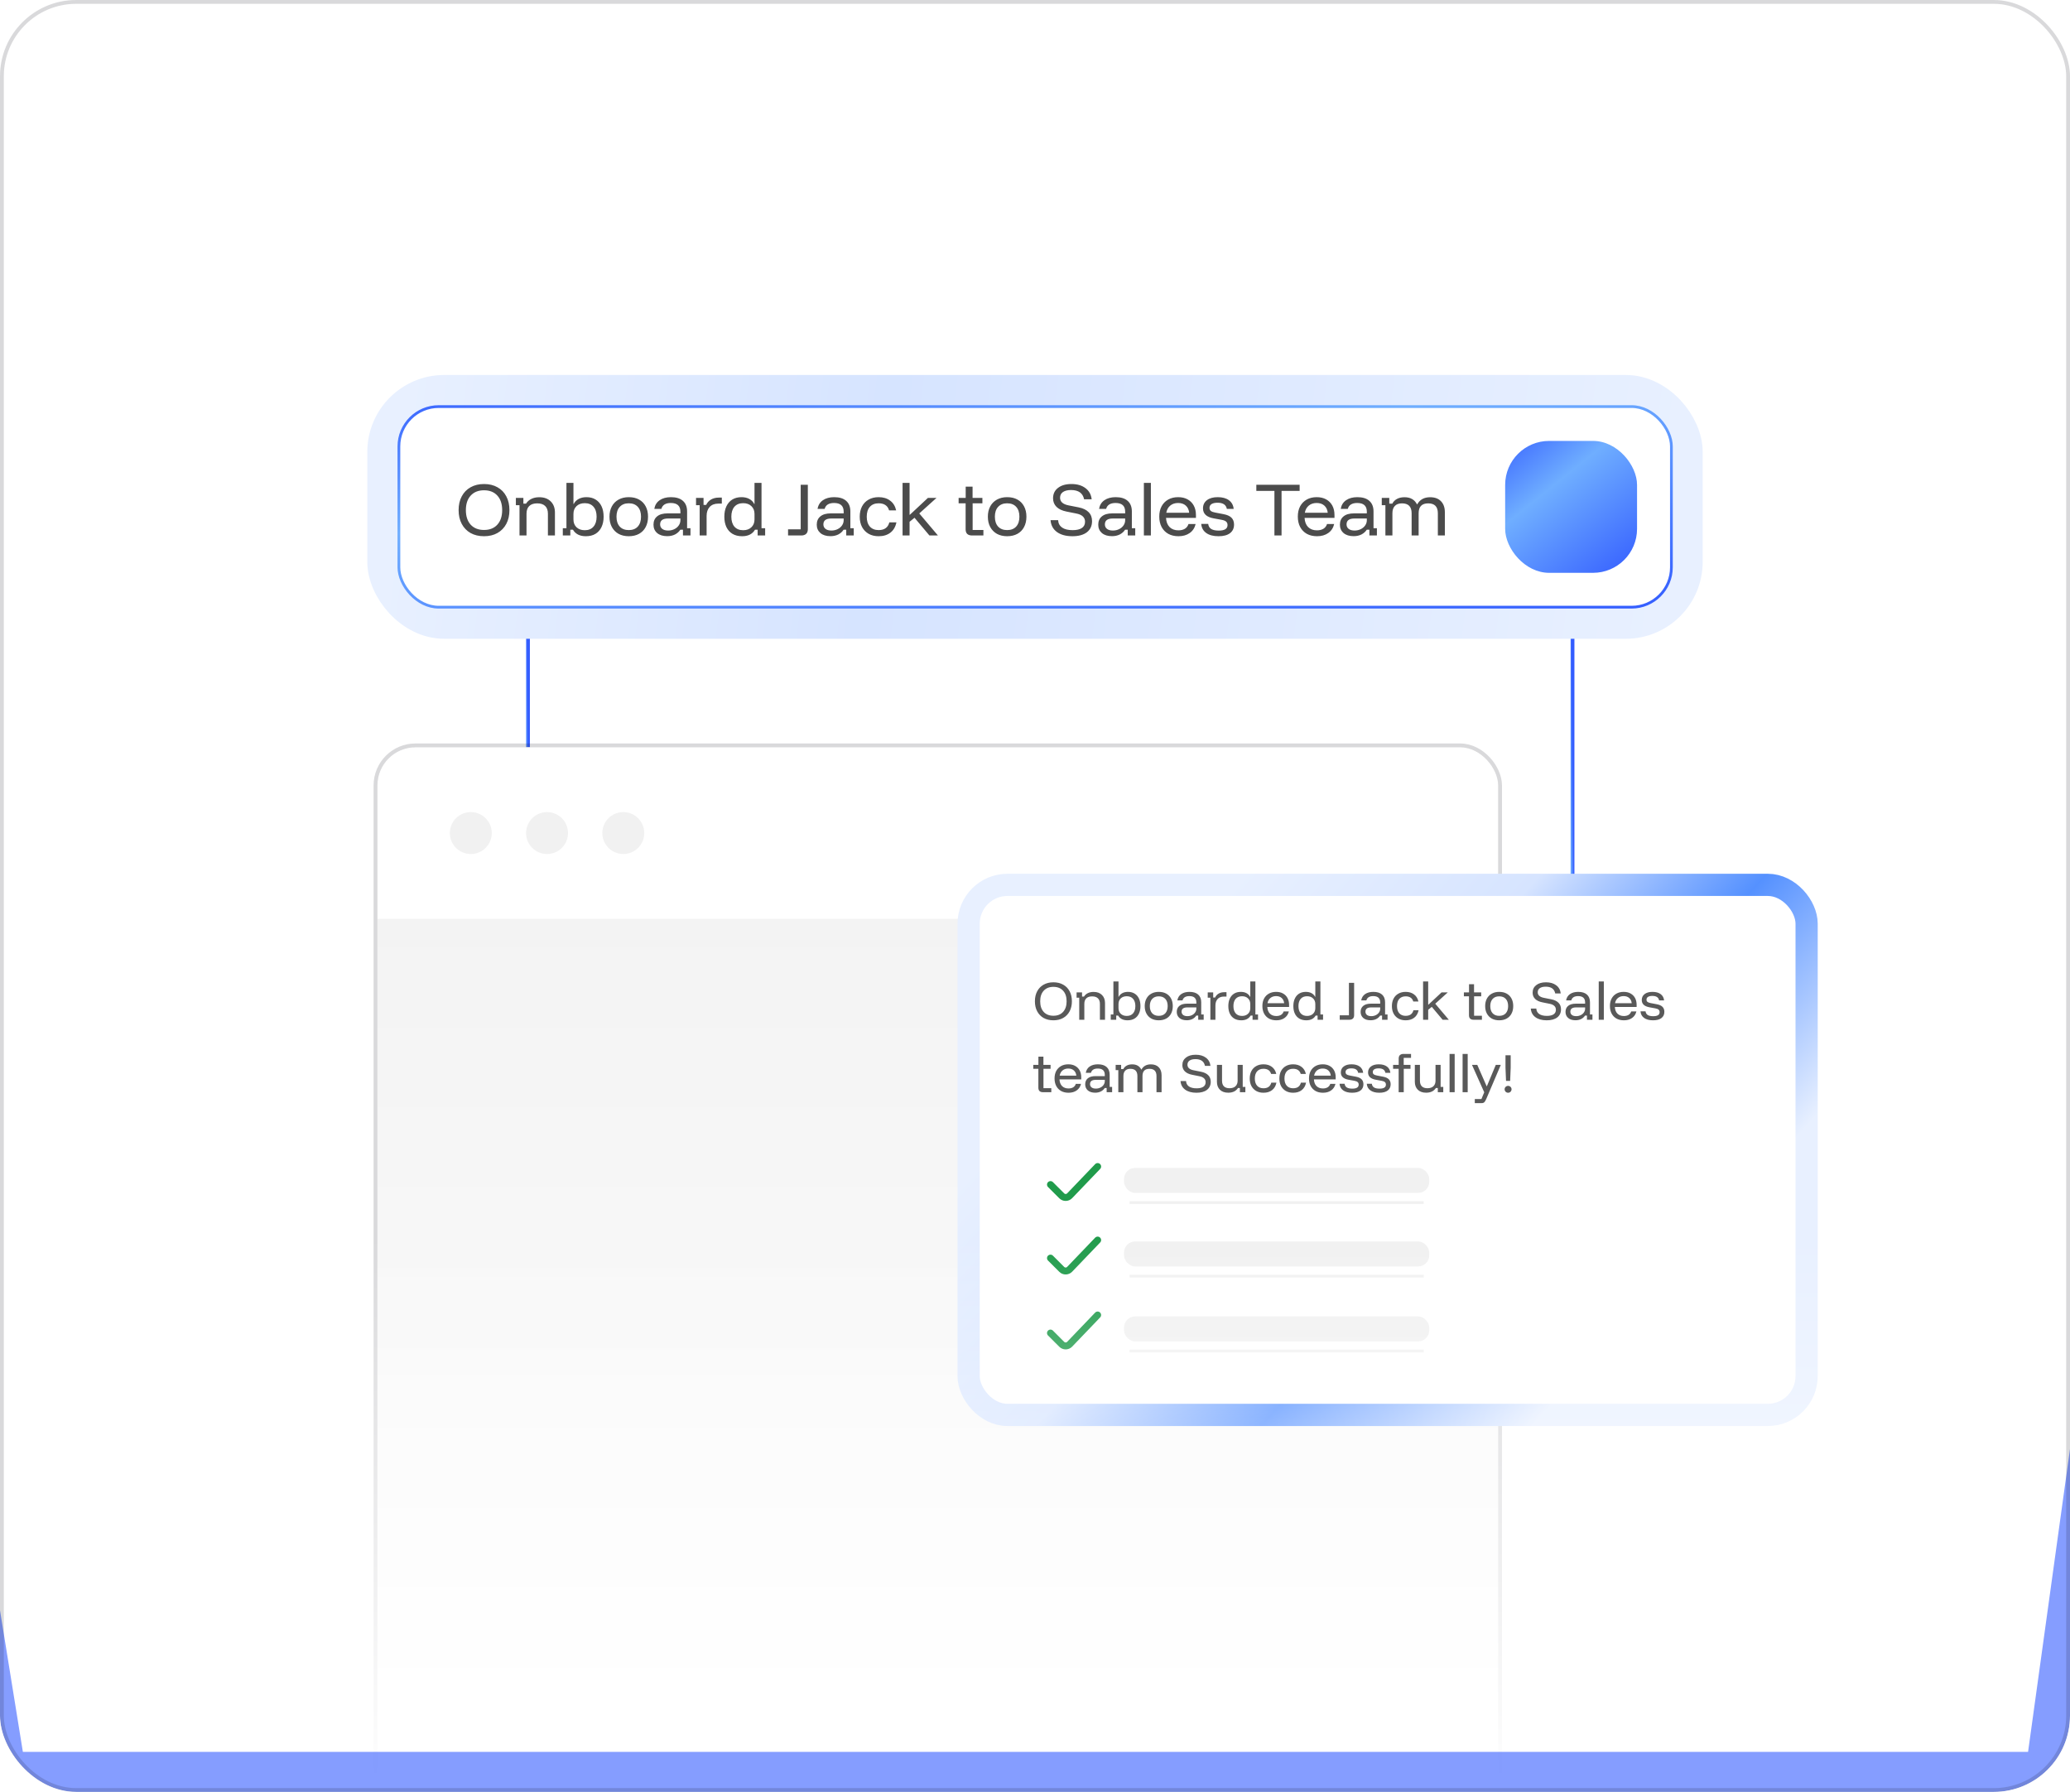 <svg width="543" height="470" viewBox="0 0 543 470" fill="none" xmlns="http://www.w3.org/2000/svg">
<g clip-path="url(#clip0_2364_4325)">
<rect width="543" height="470" rx="20" fill="white"/>
<line x1="138.5" y1="152" x2="138.5" y2="227" stroke="url(#paint0_linear_2364_4325)"/>
<line x1="412.5" y1="152" x2="412.5" y2="235" stroke="url(#paint1_linear_2364_4325)"/>
<rect x="100.675" y="102.675" width="341.649" height="60.545" rx="15.857" stroke="url(#paint2_linear_2364_4325)" stroke-width="8.649"/>
<rect x="104.64" y="106.64" width="333.799" height="52.617" rx="10.451" fill="white"/>
<rect x="104.64" y="106.64" width="333.799" height="52.617" rx="10.451" stroke="url(#paint3_linear_2364_4325)" stroke-width="0.721"/>
<path d="M126.968 140.645C125.621 140.645 124.445 140.366 123.438 139.808C122.442 139.239 121.67 138.44 121.123 137.411C120.576 136.382 120.302 135.178 120.302 133.799C120.302 132.409 120.576 131.205 121.123 130.187C121.67 129.158 122.442 128.365 123.438 127.806C124.445 127.237 125.621 126.953 126.968 126.953C128.325 126.953 129.502 127.237 130.498 127.806C131.505 128.365 132.276 129.158 132.812 130.187C133.36 131.205 133.633 132.409 133.633 133.799C133.633 135.178 133.36 136.382 132.812 137.411C132.265 138.44 131.488 139.239 130.481 139.808C129.485 140.366 128.314 140.645 126.968 140.645ZM126.968 139.003C128.456 139.003 129.622 138.538 130.465 137.608C131.308 136.677 131.729 135.408 131.729 133.799C131.729 132.179 131.308 130.909 130.465 129.99C129.622 129.06 128.456 128.594 126.968 128.594C125.49 128.594 124.324 129.06 123.471 129.99C122.628 130.909 122.207 132.179 122.207 133.799C122.207 135.419 122.628 136.694 123.471 137.624C124.324 138.544 125.49 139.003 126.968 139.003ZM136.275 140.448V132.502H135.323V130.597H137.293V132.108H137.983C138.322 131.561 138.787 131.145 139.378 130.86C139.969 130.565 140.664 130.417 141.463 130.417C142.733 130.417 143.734 130.783 144.468 131.517C145.201 132.239 145.568 133.208 145.568 134.423V140.448H143.729V134.735C143.729 133.848 143.488 133.175 143.007 132.715C142.536 132.256 141.841 132.026 140.922 132.026C140.013 132.026 139.318 132.256 138.837 132.715C138.355 133.175 138.114 133.848 138.114 134.735V140.448H136.275ZM153.678 140.645C152.89 140.645 152.211 140.503 151.642 140.218C151.073 139.923 150.624 139.496 150.296 138.938H149.607V140.448H147.636V138.544H148.589V126.657H150.427V132.19H150.493C150.789 131.61 151.226 131.166 151.807 130.86C152.387 130.554 153.065 130.4 153.842 130.4C154.773 130.4 155.572 130.608 156.239 131.024C156.918 131.44 157.438 132.031 157.799 132.797C158.16 133.563 158.341 134.472 158.341 135.523C158.341 136.573 158.155 137.482 157.783 138.248C157.421 139.014 156.896 139.605 156.206 140.021C155.517 140.437 154.674 140.645 153.678 140.645ZM153.399 139.069C154.384 139.069 155.145 138.757 155.681 138.133C156.228 137.509 156.502 136.639 156.502 135.523C156.502 134.406 156.228 133.536 155.681 132.912C155.145 132.288 154.384 131.976 153.399 131.976C152.502 131.976 151.779 132.234 151.232 132.748C150.696 133.262 150.427 133.947 150.427 134.8V136.245C150.427 137.099 150.696 137.783 151.232 138.297C151.779 138.812 152.502 139.069 153.399 139.069ZM164.935 140.645C163.917 140.645 163.025 140.437 162.259 140.021C161.504 139.594 160.918 138.998 160.502 138.232C160.086 137.465 159.878 136.562 159.878 135.523C159.878 134.483 160.086 133.58 160.502 132.814C160.918 132.048 161.504 131.457 162.259 131.041C163.025 130.614 163.917 130.4 164.935 130.4C165.986 130.4 166.883 130.608 167.628 131.024C168.383 131.44 168.963 132.031 169.368 132.797C169.784 133.563 169.992 134.472 169.992 135.523C169.992 136.562 169.784 137.471 169.368 138.248C168.963 139.014 168.383 139.605 167.628 140.021C166.872 140.437 165.975 140.645 164.935 140.645ZM164.935 139.036C165.953 139.036 166.741 138.73 167.299 138.117C167.868 137.493 168.153 136.628 168.153 135.523C168.153 134.406 167.868 133.542 167.299 132.929C166.741 132.316 165.953 132.009 164.935 132.009C163.928 132.009 163.14 132.321 162.571 132.945C162.002 133.558 161.717 134.417 161.717 135.523C161.717 136.628 162.002 137.493 162.571 138.117C163.14 138.73 163.928 139.036 164.935 139.036ZM175.018 140.629C173.902 140.629 173.021 140.355 172.375 139.808C171.74 139.25 171.423 138.522 171.423 137.624C171.423 136.683 171.74 135.955 172.375 135.441C173.01 134.915 173.924 134.653 175.117 134.653H178.482V134.209C178.482 132.688 177.645 131.927 175.97 131.927C174.602 131.927 173.776 132.442 173.491 133.47H171.636C171.8 132.496 172.265 131.741 173.032 131.205C173.809 130.668 174.799 130.4 176.003 130.4C177.371 130.4 178.417 130.723 179.139 131.369C179.872 132.015 180.239 132.945 180.239 134.16V138.544H181.126V140.448H179.155V138.938H178.466C178.127 139.463 177.661 139.879 177.07 140.185C176.479 140.481 175.795 140.629 175.018 140.629ZM175.264 139.151C175.855 139.151 176.397 139.031 176.89 138.79C177.382 138.549 177.771 138.221 178.055 137.805C178.34 137.389 178.482 136.935 178.482 136.442V135.999H175.232C173.852 135.999 173.163 136.513 173.163 137.542C173.163 138.035 173.349 138.429 173.721 138.724C174.093 139.009 174.608 139.151 175.264 139.151ZM183.535 140.448V132.502H182.583V130.597H184.553V132.436H185.243C185.516 131.834 185.938 131.364 186.507 131.024C187.087 130.685 187.765 130.515 188.543 130.515H189.347V132.091H188.444C187.459 132.091 186.698 132.381 186.162 132.962C185.626 133.542 185.357 134.324 185.357 135.309V140.448H183.535ZM194.67 140.645C193.685 140.645 192.842 140.437 192.142 140.021C191.452 139.605 190.921 139.014 190.549 138.248C190.188 137.482 190.008 136.573 190.008 135.523C190.008 134.472 190.188 133.563 190.549 132.797C190.911 132.031 191.425 131.44 192.093 131.024C192.771 130.608 193.576 130.4 194.506 130.4C195.294 130.4 195.973 130.554 196.542 130.86C197.122 131.166 197.56 131.61 197.855 132.19H197.921V126.657H199.76V138.544H200.712V140.448H198.742V138.938H198.052C197.724 139.496 197.275 139.923 196.706 140.218C196.137 140.503 195.458 140.645 194.67 140.645ZM194.949 139.069C195.847 139.069 196.564 138.812 197.1 138.297C197.647 137.783 197.921 137.099 197.921 136.245V134.8C197.921 133.947 197.647 133.262 197.1 132.748C196.564 132.234 195.847 131.976 194.949 131.976C193.964 131.976 193.198 132.288 192.651 132.912C192.114 133.536 191.846 134.406 191.846 135.523C191.846 136.639 192.114 137.509 192.651 138.133C193.198 138.757 193.964 139.069 194.949 139.069ZM206.723 140.448V138.839H210.04V127.15H211.911V138.79C211.911 139.348 211.758 139.764 211.451 140.038C211.156 140.311 210.735 140.448 210.187 140.448H206.723ZM217.845 140.629C216.729 140.629 215.848 140.355 215.202 139.808C214.567 139.25 214.25 138.522 214.25 137.624C214.25 136.683 214.567 135.955 215.202 135.441C215.837 134.915 216.751 134.653 217.944 134.653H221.31V134.209C221.31 132.688 220.472 131.927 218.798 131.927C217.429 131.927 216.603 132.442 216.319 133.47H214.463C214.627 132.496 215.093 131.741 215.859 131.205C216.636 130.668 217.626 130.4 218.83 130.4C220.199 130.4 221.244 130.723 221.966 131.369C222.7 132.015 223.066 132.945 223.066 134.16V138.544H223.953V140.448H221.983V138.938H221.293C220.954 139.463 220.489 139.879 219.898 140.185C219.307 140.481 218.622 140.629 217.845 140.629ZM218.092 139.151C218.683 139.151 219.224 139.031 219.717 138.79C220.21 138.549 220.598 138.221 220.883 137.805C221.167 137.389 221.31 136.935 221.31 136.442V135.999H218.059C216.68 135.999 215.99 136.513 215.99 137.542C215.99 138.035 216.176 138.429 216.548 138.724C216.921 139.009 217.435 139.151 218.092 139.151ZM230.482 140.645C229.486 140.645 228.616 140.437 227.871 140.021C227.127 139.594 226.547 138.998 226.131 138.232C225.726 137.465 225.524 136.562 225.524 135.523C225.524 134.483 225.726 133.58 226.131 132.814C226.536 132.048 227.111 131.457 227.855 131.041C228.599 130.614 229.475 130.4 230.482 130.4C231.686 130.4 232.687 130.701 233.486 131.303C234.296 131.894 234.827 132.748 235.079 133.864H233.224C233.038 133.23 232.715 132.764 232.255 132.469C231.806 132.163 231.215 132.009 230.482 132.009C229.508 132.009 228.742 132.316 228.183 132.929C227.636 133.542 227.363 134.406 227.363 135.523C227.363 136.628 227.636 137.493 228.183 138.117C228.742 138.73 229.508 139.036 230.482 139.036C232.003 139.036 232.939 138.363 233.289 137.017H235.145C234.904 138.188 234.378 139.085 233.568 139.709C232.759 140.333 231.73 140.645 230.482 140.645ZM236.76 140.448V126.657H238.599V135.03H238.664L243.409 130.597H245.658L241.143 134.669L246.036 140.448H243.803L239.896 135.802L238.599 136.853V140.448H236.76ZM254.961 140.448C254.435 140.448 254.025 140.317 253.729 140.054C253.445 139.78 253.302 139.375 253.302 138.839V132.009H251.464V130.597H253.319V127.642H255.125V130.597H257.702V132.009H255.141V139.003H257.965V140.448H254.961ZM264.192 140.645C263.174 140.645 262.282 140.437 261.516 140.021C260.761 139.594 260.175 138.998 259.759 138.232C259.343 137.465 259.135 136.562 259.135 135.523C259.135 134.483 259.343 133.58 259.759 132.814C260.175 132.048 260.761 131.457 261.516 131.041C262.282 130.614 263.174 130.4 264.192 130.4C265.243 130.4 266.14 130.608 266.884 131.024C267.64 131.44 268.22 132.031 268.625 132.797C269.041 133.563 269.249 134.472 269.249 135.523C269.249 136.562 269.041 137.471 268.625 138.248C268.22 139.014 267.64 139.605 266.884 140.021C266.129 140.437 265.232 140.645 264.192 140.645ZM264.192 139.036C265.21 139.036 265.998 138.73 266.556 138.117C267.125 137.493 267.41 136.628 267.41 135.523C267.41 134.406 267.125 133.542 266.556 132.929C265.998 132.316 265.21 132.009 264.192 132.009C263.185 132.009 262.397 132.321 261.828 132.945C261.259 133.558 260.974 134.417 260.974 135.523C260.974 136.628 261.259 137.493 261.828 138.117C262.397 138.73 263.185 139.036 264.192 139.036ZM281.326 140.645C279.619 140.645 278.256 140.273 277.238 139.529C276.231 138.784 275.678 137.75 275.58 136.426H277.566C277.61 137.268 277.96 137.92 278.617 138.379C279.274 138.828 280.193 139.052 281.375 139.052C282.426 139.052 283.231 138.866 283.789 138.494C284.347 138.122 284.626 137.569 284.626 136.836C284.626 136.267 284.429 135.802 284.035 135.441C283.652 135.079 283.077 134.828 282.311 134.685L279.766 134.176C278.617 133.947 277.742 133.536 277.14 132.945C276.538 132.343 276.237 131.593 276.237 130.696C276.237 129.547 276.669 128.638 277.534 127.971C278.398 127.292 279.575 126.953 281.063 126.953C282.563 126.953 283.783 127.308 284.725 128.02C285.677 128.72 286.224 129.7 286.366 130.959H284.38C284.051 129.339 282.908 128.529 280.949 128.529C280.051 128.529 279.345 128.704 278.831 129.054C278.327 129.404 278.075 129.902 278.075 130.548C278.075 131.588 278.814 132.256 280.292 132.551L282.951 133.076C284.112 133.306 284.987 133.728 285.578 134.341C286.169 134.943 286.465 135.725 286.465 136.688C286.465 137.936 286.011 138.91 285.102 139.611C284.194 140.3 282.935 140.645 281.326 140.645ZM291.687 140.629C290.57 140.629 289.689 140.355 289.044 139.808C288.409 139.25 288.091 138.522 288.091 137.624C288.091 136.683 288.409 135.955 289.044 135.441C289.678 134.915 290.592 134.653 291.785 134.653H295.151V134.209C295.151 132.688 294.314 131.927 292.639 131.927C291.271 131.927 290.444 132.442 290.16 133.47H288.305C288.469 132.496 288.934 131.741 289.7 131.205C290.477 130.668 291.468 130.4 292.672 130.4C294.04 130.4 295.085 130.723 295.808 131.369C296.541 132.015 296.908 132.945 296.908 134.16V138.544H297.794V140.448H295.824V138.938H295.134C294.795 139.463 294.33 139.879 293.739 140.185C293.148 140.481 292.464 140.629 291.687 140.629ZM291.933 139.151C292.524 139.151 293.066 139.031 293.558 138.79C294.051 138.549 294.439 138.221 294.724 137.805C295.009 137.389 295.151 136.935 295.151 136.442V135.999H291.9C290.521 135.999 289.832 136.513 289.832 137.542C289.832 138.035 290.018 138.429 290.39 138.724C290.762 139.009 291.276 139.151 291.933 139.151ZM300.06 140.448V126.657H301.899V140.448H300.06ZM309.138 140.645C308.109 140.645 307.217 140.437 306.462 140.021C305.707 139.594 305.121 138.992 304.706 138.215C304.301 137.438 304.098 136.53 304.098 135.49C304.098 134.45 304.301 133.553 304.706 132.797C305.121 132.031 305.702 131.44 306.446 131.024C307.19 130.608 308.06 130.4 309.056 130.4C310.008 130.4 310.829 130.592 311.519 130.975C312.219 131.358 312.761 131.9 313.144 132.6C313.527 133.301 313.719 134.133 313.719 135.096V135.835H305.871C305.926 136.863 306.238 137.668 306.807 138.248C307.387 138.817 308.159 139.102 309.122 139.102C309.79 139.102 310.353 138.965 310.813 138.691C311.273 138.407 311.59 137.991 311.765 137.444H313.637C313.396 138.461 312.876 139.25 312.077 139.808C311.289 140.366 310.309 140.645 309.138 140.645ZM305.937 134.488H311.946C311.858 133.678 311.557 133.049 311.043 132.6C310.539 132.152 309.872 131.927 309.04 131.927C308.219 131.927 307.535 132.152 306.988 132.6C306.44 133.049 306.09 133.678 305.937 134.488ZM319.641 140.645C318.272 140.645 317.194 140.36 316.406 139.791C315.618 139.222 315.186 138.429 315.109 137.411H316.932C317.008 138.013 317.271 138.456 317.72 138.741C318.168 139.025 318.831 139.167 319.706 139.167C321.239 139.167 322.005 138.686 322.005 137.723C322.005 137.329 321.884 137.028 321.644 136.82C321.414 136.601 321.02 136.442 320.461 136.344L318.311 135.95C316.483 135.61 315.569 134.74 315.569 133.339C315.569 132.431 315.914 131.714 316.603 131.188C317.293 130.663 318.234 130.4 319.427 130.4C320.664 130.4 321.644 130.668 322.366 131.205C323.099 131.741 323.515 132.496 323.614 133.47H321.824C321.715 132.923 321.457 132.518 321.052 132.256C320.658 131.993 320.1 131.862 319.378 131.862C318.71 131.862 318.19 131.976 317.818 132.206C317.457 132.436 317.276 132.77 317.276 133.208C317.276 133.547 317.391 133.815 317.621 134.012C317.862 134.198 318.245 134.341 318.77 134.439L320.921 134.85C321.884 135.025 322.59 135.337 323.039 135.785C323.488 136.234 323.712 136.836 323.712 137.591C323.712 138.554 323.362 139.304 322.661 139.841C321.961 140.377 320.954 140.645 319.641 140.645ZM336.176 140.448H334.304V128.759H329.559V127.15H340.92V128.759H336.176V140.448ZM345.482 140.645C344.453 140.645 343.561 140.437 342.806 140.021C342.051 139.594 341.465 138.992 341.049 138.215C340.644 137.438 340.442 136.53 340.442 135.49C340.442 134.45 340.644 133.553 341.049 132.797C341.465 132.031 342.045 131.44 342.789 131.024C343.534 130.608 344.404 130.4 345.4 130.4C346.352 130.4 347.173 130.592 347.862 130.975C348.563 131.358 349.105 131.9 349.488 132.6C349.871 133.301 350.062 134.133 350.062 135.096V135.835H342.215C342.269 136.863 342.581 137.668 343.15 138.248C343.731 138.817 344.502 139.102 345.465 139.102C346.133 139.102 346.697 138.965 347.156 138.691C347.616 138.407 347.934 137.991 348.109 137.444H349.98C349.739 138.461 349.22 139.25 348.421 139.808C347.633 140.366 346.653 140.645 345.482 140.645ZM342.28 134.488H348.289C348.202 133.678 347.901 133.049 347.386 132.6C346.883 132.152 346.215 131.927 345.383 131.927C344.562 131.927 343.878 132.152 343.331 132.6C342.784 133.049 342.434 133.678 342.28 134.488ZM355.081 140.629C353.965 140.629 353.084 140.355 352.438 139.808C351.803 139.25 351.486 138.522 351.486 137.624C351.486 136.683 351.803 135.955 352.438 135.441C353.073 134.915 353.987 134.653 355.18 134.653H358.545V134.209C358.545 132.688 357.708 131.927 356.033 131.927C354.665 131.927 353.839 132.442 353.554 133.47H351.699C351.863 132.496 352.328 131.741 353.095 131.205C353.872 130.668 354.862 130.4 356.066 130.4C357.434 130.4 358.48 130.723 359.202 131.369C359.935 132.015 360.302 132.945 360.302 134.16V138.544H361.188V140.448H359.218V138.938H358.529C358.189 139.463 357.724 139.879 357.133 140.185C356.542 140.481 355.858 140.629 355.081 140.629ZM355.327 139.151C355.918 139.151 356.46 139.031 356.953 138.79C357.445 138.549 357.834 138.221 358.118 137.805C358.403 137.389 358.545 136.935 358.545 136.442V135.999H355.295C353.915 135.999 353.226 136.513 353.226 137.542C353.226 138.035 353.412 138.429 353.784 138.724C354.156 139.009 354.671 139.151 355.327 139.151ZM363.417 140.448V132.502H362.465V130.597H364.435V132.108H365.223C365.508 131.561 365.918 131.145 366.455 130.86C367.002 130.565 367.659 130.417 368.425 130.417C369.202 130.417 369.859 130.57 370.395 130.876C370.942 131.183 371.38 131.654 371.708 132.288H371.758C372.447 131.041 373.58 130.417 375.156 130.417C376.371 130.417 377.318 130.767 377.996 131.467C378.675 132.168 379.014 133.131 379.014 134.357V140.448H377.176V134.62C377.176 132.89 376.333 132.026 374.647 132.026C372.973 132.026 372.135 132.89 372.135 134.62V140.448H370.296V134.62C370.296 132.89 369.454 132.026 367.768 132.026C366.947 132.026 366.323 132.25 365.897 132.699C365.47 133.137 365.256 133.777 365.256 134.62V140.448H363.417Z" fill="#4B4B4B"/>
<g clip-path="url(#clip1_2364_4325)">
<rect x="394.831" y="115.649" width="34.597" height="34.597" rx="11.533" fill="white"/>
<rect x="394.831" y="115.649" width="34.597" height="34.597" rx="11.533" fill="url(#paint4_linear_2364_4325)"/>
<g filter="url(#filter0_dddd_2364_4325)">
<path d="M413.983 125.161C415.369 125.161 416.493 124.037 416.493 122.651H417.651C417.651 124.037 418.775 125.161 420.161 125.161V126.319C418.775 126.319 417.651 127.443 417.651 128.829H416.493C416.493 127.443 415.369 126.319 413.983 126.319V125.161ZM400.597 131.918C404.009 131.918 406.775 129.152 406.775 125.74H408.835C408.835 129.152 411.601 131.918 415.013 131.918V133.977C411.601 133.977 408.835 136.743 408.835 140.156H406.775C406.775 136.743 404.009 133.977 400.597 133.977V131.918ZM417.33 135.007C417.33 136.855 415.831 138.354 413.983 138.354V139.898C415.831 139.898 417.33 141.396 417.33 143.245H418.874C418.874 141.396 420.372 139.898 422.221 139.898V138.354C420.372 138.354 418.874 136.855 418.874 135.007H417.33Z" fill="white"/>
</g>
</g>
<g filter="url(#filter1_f_2364_4325)">
<circle cx="191" cy="295" r="51" fill="#335CFF"/>
</g>
<g filter="url(#filter2_f_2364_4325)">
<circle cx="391" cy="305" r="51" fill="#335CFF"/>
</g>
<g clip-path="url(#clip2_2364_4325)">
<rect x="99" y="196" width="294" height="294" rx="10" fill="url(#paint5_linear_2364_4325)"/>
<rect width="294" height="45" transform="translate(99 196)" fill="white"/>
<circle cx="123.5" cy="218.5" r="5.5" fill="#F1F1F1"/>
<circle cx="143.5" cy="218.5" r="5.5" fill="#F1F1F1"/>
<circle cx="163.5" cy="218.5" r="5.5" fill="#F1F1F1"/>
</g>
<rect x="98.5" y="195.5" width="295" height="295" rx="10.5" stroke="#0E121B" stroke-opacity="0.16"/>
<rect x="254.088" y="232.088" width="219.823" height="139.027" rx="10.191" fill="white"/>
<rect x="254.088" y="232.088" width="219.823" height="139.027" rx="10.191" stroke="url(#paint6_linear_2364_4325)" stroke-width="5.823"/>
<path d="M276.327 267.613C275.347 267.613 274.491 267.41 273.758 267.003C273.033 266.589 272.471 266.008 272.073 265.259C271.674 264.51 271.475 263.633 271.475 262.63C271.475 261.618 271.674 260.741 272.073 260.001C272.471 259.252 273.033 258.674 273.758 258.268C274.491 257.853 275.347 257.646 276.327 257.646C277.315 257.646 278.171 257.853 278.896 258.268C279.629 258.674 280.191 259.252 280.581 260.001C280.98 260.741 281.179 261.618 281.179 262.63C281.179 263.633 280.98 264.51 280.581 265.259C280.183 266.008 279.617 266.589 278.884 267.003C278.159 267.41 277.307 267.613 276.327 267.613ZM276.327 266.418C277.411 266.418 278.259 266.079 278.873 265.402C279.486 264.725 279.793 263.801 279.793 262.63C279.793 261.45 279.486 260.526 278.873 259.857C278.259 259.18 277.411 258.841 276.327 258.841C275.252 258.841 274.403 259.18 273.782 259.857C273.168 260.526 272.862 261.45 272.862 262.63C272.862 263.809 273.168 264.737 273.782 265.414C274.403 266.083 275.252 266.418 276.327 266.418ZM283.102 267.469V261.686H282.409V260.299H283.843V261.399H284.345C284.592 261 284.93 260.698 285.361 260.49C285.791 260.275 286.297 260.168 286.878 260.168C287.802 260.168 288.531 260.435 289.065 260.969C289.599 261.494 289.866 262.199 289.866 263.084V267.469H288.527V263.311C288.527 262.665 288.352 262.175 288.002 261.841C287.659 261.506 287.153 261.339 286.484 261.339C285.823 261.339 285.317 261.506 284.966 261.841C284.616 262.175 284.44 262.665 284.44 263.311V267.469H283.102ZM295.769 267.613C295.196 267.613 294.702 267.509 294.288 267.302C293.873 267.087 293.547 266.776 293.308 266.37H292.806V267.469H291.372V266.083H292.065V257.431H293.403V261.458H293.451C293.666 261.036 293.985 260.714 294.407 260.49C294.829 260.267 295.323 260.156 295.889 260.156C296.566 260.156 297.148 260.307 297.634 260.61C298.128 260.913 298.506 261.343 298.769 261.901C299.032 262.458 299.163 263.12 299.163 263.884C299.163 264.649 299.028 265.31 298.757 265.868C298.494 266.426 298.112 266.856 297.61 267.159C297.108 267.462 296.494 267.613 295.769 267.613ZM295.566 266.466C296.283 266.466 296.837 266.239 297.227 265.784C297.626 265.33 297.825 264.697 297.825 263.884C297.825 263.072 297.626 262.438 297.227 261.984C296.837 261.53 296.283 261.303 295.566 261.303C294.913 261.303 294.387 261.49 293.989 261.865C293.598 262.239 293.403 262.737 293.403 263.359V264.41C293.403 265.032 293.598 265.53 293.989 265.904C294.387 266.278 294.913 266.466 295.566 266.466ZM303.963 267.613C303.222 267.613 302.573 267.462 302.015 267.159C301.466 266.848 301.039 266.414 300.737 265.856C300.434 265.299 300.282 264.641 300.282 263.884C300.282 263.128 300.434 262.47 300.737 261.913C301.039 261.355 301.466 260.925 302.015 260.622C302.573 260.311 303.222 260.156 303.963 260.156C304.728 260.156 305.381 260.307 305.923 260.61C306.473 260.913 306.895 261.343 307.19 261.901C307.493 262.458 307.644 263.12 307.644 263.884C307.644 264.641 307.493 265.302 307.19 265.868C306.895 266.426 306.473 266.856 305.923 267.159C305.373 267.462 304.72 267.613 303.963 267.613ZM303.963 266.442C304.704 266.442 305.278 266.219 305.684 265.773C306.098 265.318 306.305 264.689 306.305 263.884C306.305 263.072 306.098 262.442 305.684 261.996C305.278 261.55 304.704 261.327 303.963 261.327C303.23 261.327 302.657 261.554 302.242 262.008C301.828 262.454 301.621 263.08 301.621 263.884C301.621 264.689 301.828 265.318 302.242 265.773C302.657 266.219 303.23 266.442 303.963 266.442ZM311.303 267.601C310.49 267.601 309.849 267.402 309.379 267.003C308.916 266.597 308.685 266.067 308.685 265.414C308.685 264.729 308.916 264.199 309.379 263.825C309.841 263.442 310.506 263.251 311.374 263.251H313.824V262.928C313.824 261.821 313.215 261.267 311.996 261.267C311 261.267 310.398 261.642 310.191 262.391H308.841C308.96 261.682 309.299 261.132 309.857 260.741C310.422 260.351 311.143 260.156 312.02 260.156C313.015 260.156 313.776 260.391 314.302 260.861C314.836 261.331 315.103 262.008 315.103 262.893V266.083H315.748V267.469H314.314V266.37H313.812C313.565 266.752 313.227 267.055 312.796 267.278C312.366 267.493 311.868 267.601 311.303 267.601ZM311.482 266.525C311.912 266.525 312.306 266.438 312.665 266.262C313.023 266.087 313.306 265.848 313.513 265.545C313.721 265.243 313.824 264.912 313.824 264.554V264.231H311.458C310.454 264.231 309.952 264.605 309.952 265.354C309.952 265.713 310.088 266 310.358 266.215C310.629 266.422 311.004 266.525 311.482 266.525ZM317.502 267.469V261.686H316.809V260.299H318.243V261.638H318.745C318.944 261.2 319.251 260.857 319.665 260.61C320.087 260.363 320.581 260.24 321.147 260.24H321.732V261.387H321.075C320.358 261.387 319.804 261.598 319.414 262.02C319.024 262.442 318.828 263.012 318.828 263.729V267.469H317.502ZM325.607 267.613C324.89 267.613 324.277 267.462 323.767 267.159C323.265 266.856 322.878 266.426 322.608 265.868C322.345 265.31 322.213 264.649 322.213 263.884C322.213 263.12 322.345 262.458 322.608 261.901C322.87 261.343 323.245 260.913 323.731 260.61C324.225 260.307 324.81 260.156 325.488 260.156C326.061 260.156 326.555 260.267 326.969 260.49C327.392 260.714 327.71 261.036 327.925 261.458H327.973V257.431H329.312V266.083H330.005V267.469H328.571V266.37H328.069C327.83 266.776 327.503 267.087 327.089 267.302C326.675 267.509 326.181 267.613 325.607 267.613ZM325.81 266.466C326.464 266.466 326.985 266.278 327.376 265.904C327.774 265.53 327.973 265.032 327.973 264.41V263.359C327.973 262.737 327.774 262.239 327.376 261.865C326.985 261.49 326.464 261.303 325.81 261.303C325.093 261.303 324.536 261.53 324.137 261.984C323.747 262.438 323.552 263.072 323.552 263.884C323.552 264.697 323.747 265.33 324.137 265.784C324.536 266.239 325.093 266.466 325.81 266.466ZM334.817 267.613C334.068 267.613 333.419 267.462 332.869 267.159C332.319 266.848 331.893 266.41 331.59 265.844C331.295 265.279 331.148 264.617 331.148 263.86C331.148 263.104 331.295 262.45 331.59 261.901C331.893 261.343 332.315 260.913 332.857 260.61C333.399 260.307 334.032 260.156 334.757 260.156C335.45 260.156 336.048 260.295 336.55 260.574C337.059 260.853 337.454 261.247 337.733 261.757C338.011 262.267 338.151 262.873 338.151 263.574V264.111H332.439C332.478 264.86 332.705 265.446 333.12 265.868C333.542 266.282 334.104 266.49 334.805 266.49C335.291 266.49 335.701 266.39 336.036 266.191C336.37 265.984 336.601 265.681 336.729 265.283H338.091C337.916 266.023 337.537 266.597 336.956 267.003C336.382 267.41 335.669 267.613 334.817 267.613ZM332.486 263.132H336.86C336.796 262.542 336.577 262.084 336.203 261.757C335.836 261.431 335.35 261.267 334.745 261.267C334.147 261.267 333.65 261.431 333.251 261.757C332.853 262.084 332.598 262.542 332.486 263.132ZM342.664 267.613C341.947 267.613 341.334 267.462 340.824 267.159C340.322 266.856 339.936 266.426 339.665 265.868C339.402 265.31 339.27 264.649 339.27 263.884C339.27 263.12 339.402 262.458 339.665 261.901C339.928 261.343 340.302 260.913 340.788 260.61C341.282 260.307 341.868 260.156 342.545 260.156C343.118 260.156 343.612 260.267 344.027 260.49C344.449 260.714 344.768 261.036 344.983 261.458H345.031V257.431H346.369V266.083H347.062V267.469H345.628V266.37H345.126C344.887 266.776 344.56 267.087 344.146 267.302C343.732 267.509 343.238 267.613 342.664 267.613ZM342.867 266.466C343.521 266.466 344.043 266.278 344.433 265.904C344.831 265.53 345.031 265.032 345.031 264.41V263.359C345.031 262.737 344.831 262.239 344.433 261.865C344.043 261.49 343.521 261.303 342.867 261.303C342.15 261.303 341.593 261.53 341.194 261.984C340.804 262.438 340.609 263.072 340.609 263.884C340.609 264.697 340.804 265.33 341.194 265.784C341.593 266.239 342.15 266.466 342.867 266.466ZM351.438 267.469V266.298H353.852V257.79H355.214V266.262C355.214 266.669 355.102 266.972 354.879 267.171C354.664 267.37 354.357 267.469 353.959 267.469H351.438ZM359.533 267.601C358.721 267.601 358.079 267.402 357.609 267.003C357.147 266.597 356.916 266.067 356.916 265.414C356.916 264.729 357.147 264.199 357.609 263.825C358.071 263.442 358.737 263.251 359.605 263.251H362.055V262.928C362.055 261.821 361.445 261.267 360.226 261.267C359.231 261.267 358.629 261.642 358.422 262.391H357.072C357.191 261.682 357.53 261.132 358.087 260.741C358.653 260.351 359.374 260.156 360.25 260.156C361.246 260.156 362.007 260.391 362.533 260.861C363.067 261.331 363.334 262.008 363.334 262.893V266.083H363.979V267.469H362.545V266.37H362.043C361.796 266.752 361.457 267.055 361.027 267.278C360.597 267.493 360.099 267.601 359.533 267.601ZM359.713 266.525C360.143 266.525 360.537 266.438 360.896 266.262C361.254 266.087 361.537 265.848 361.744 265.545C361.951 265.243 362.055 264.912 362.055 264.554V264.231H359.689C358.685 264.231 358.183 264.605 358.183 265.354C358.183 265.713 358.318 266 358.589 266.215C358.86 266.422 359.235 266.525 359.713 266.525ZM368.731 267.613C368.006 267.613 367.373 267.462 366.831 267.159C366.29 266.848 365.867 266.414 365.565 265.856C365.27 265.299 365.122 264.641 365.122 263.884C365.122 263.128 365.27 262.47 365.565 261.913C365.859 261.355 366.278 260.925 366.819 260.622C367.361 260.311 367.998 260.156 368.731 260.156C369.608 260.156 370.337 260.375 370.918 260.813C371.508 261.243 371.894 261.865 372.077 262.677H370.727C370.592 262.215 370.357 261.877 370.022 261.662C369.695 261.439 369.265 261.327 368.731 261.327C368.022 261.327 367.465 261.55 367.058 261.996C366.66 262.442 366.461 263.072 366.461 263.884C366.461 264.689 366.66 265.318 367.058 265.773C367.465 266.219 368.022 266.442 368.731 266.442C369.839 266.442 370.52 265.952 370.775 264.972H372.125C371.95 265.824 371.568 266.478 370.978 266.932C370.388 267.386 369.64 267.613 368.731 267.613ZM373.301 267.469V257.431H374.64V263.526H374.687L378.141 260.299H379.778L376.492 263.263L380.053 267.469H378.428L375.584 264.088L374.64 264.852V267.469H373.301ZM386.549 267.469C386.167 267.469 385.868 267.374 385.653 267.183C385.446 266.984 385.342 266.689 385.342 266.298V261.327H384.004V260.299H385.354V258.148H386.669V260.299H388.545V261.327H386.681V266.418H388.736V267.469H386.549ZM393.269 267.613C392.528 267.613 391.878 267.462 391.321 267.159C390.771 266.848 390.345 266.414 390.042 265.856C389.739 265.299 389.588 264.641 389.588 263.884C389.588 263.128 389.739 262.47 390.042 261.913C390.345 261.355 390.771 260.925 391.321 260.622C391.878 260.311 392.528 260.156 393.269 260.156C394.033 260.156 394.687 260.307 395.228 260.61C395.778 260.913 396.2 261.343 396.495 261.901C396.798 262.458 396.949 263.12 396.949 263.884C396.949 264.641 396.798 265.302 396.495 265.868C396.2 266.426 395.778 266.856 395.228 267.159C394.679 267.462 394.025 267.613 393.269 267.613ZM393.269 266.442C394.01 266.442 394.583 266.219 394.989 265.773C395.404 265.318 395.611 264.689 395.611 263.884C395.611 263.072 395.404 262.442 394.989 261.996C394.583 261.55 394.01 261.327 393.269 261.327C392.536 261.327 391.962 261.554 391.548 262.008C391.133 262.454 390.926 263.08 390.926 263.884C390.926 264.689 391.133 265.318 391.548 265.773C391.962 266.219 392.536 266.442 393.269 266.442ZM405.74 267.613C404.498 267.613 403.506 267.342 402.765 266.8C402.032 266.259 401.63 265.506 401.558 264.542H403.004C403.036 265.155 403.291 265.629 403.769 265.964C404.247 266.29 404.916 266.454 405.776 266.454C406.541 266.454 407.127 266.318 407.533 266.047C407.939 265.777 408.142 265.374 408.142 264.84C408.142 264.426 407.999 264.088 407.712 263.825C407.433 263.562 407.015 263.378 406.457 263.275L404.605 262.904C403.769 262.737 403.131 262.438 402.693 262.008C402.255 261.57 402.036 261.024 402.036 260.371C402.036 259.534 402.351 258.873 402.98 258.387C403.609 257.893 404.466 257.646 405.549 257.646C406.641 257.646 407.529 257.905 408.214 258.423C408.907 258.933 409.306 259.646 409.409 260.562H407.963C407.724 259.383 406.892 258.794 405.466 258.794C404.812 258.794 404.298 258.921 403.924 259.176C403.558 259.431 403.374 259.793 403.374 260.263C403.374 261.02 403.912 261.506 404.988 261.721L406.924 262.104C407.768 262.271 408.405 262.578 408.836 263.024C409.266 263.462 409.481 264.032 409.481 264.733C409.481 265.641 409.15 266.35 408.489 266.86C407.828 267.362 406.912 267.613 405.74 267.613ZM413.282 267.601C412.469 267.601 411.828 267.402 411.358 267.003C410.896 266.597 410.665 266.067 410.665 265.414C410.665 264.729 410.896 264.199 411.358 263.825C411.82 263.442 412.485 263.251 413.354 263.251H415.803V262.928C415.803 261.821 415.194 261.267 413.975 261.267C412.979 261.267 412.378 261.642 412.17 262.391H410.82C410.94 261.682 411.278 261.132 411.836 260.741C412.402 260.351 413.123 260.156 413.999 260.156C414.995 260.156 415.756 260.391 416.281 260.861C416.815 261.331 417.082 262.008 417.082 262.893V266.083H417.727V267.469H416.293V266.37H415.791C415.544 266.752 415.206 267.055 414.776 267.278C414.345 267.493 413.847 267.601 413.282 267.601ZM413.461 266.525C413.891 266.525 414.286 266.438 414.644 266.262C415.003 266.087 415.286 265.848 415.493 265.545C415.7 265.243 415.803 264.912 415.803 264.554V264.231H413.437C412.433 264.231 411.931 264.605 411.931 265.354C411.931 265.713 412.067 266 412.338 266.215C412.609 266.422 412.983 266.525 413.461 266.525ZM419.377 267.469V257.431H420.715V267.469H419.377ZM425.985 267.613C425.236 267.613 424.586 267.462 424.037 267.159C423.487 266.848 423.061 266.41 422.758 265.844C422.463 265.279 422.316 264.617 422.316 263.86C422.316 263.104 422.463 262.45 422.758 261.901C423.061 261.343 423.483 260.913 424.025 260.61C424.567 260.307 425.2 260.156 425.925 260.156C426.618 260.156 427.216 260.295 427.717 260.574C428.227 260.853 428.622 261.247 428.901 261.757C429.179 262.267 429.319 262.873 429.319 263.574V264.111H423.607C423.646 264.86 423.873 265.446 424.288 265.868C424.71 266.282 425.272 266.49 425.973 266.49C426.459 266.49 426.869 266.39 427.204 266.191C427.538 265.984 427.769 265.681 427.897 265.283H429.259C429.084 266.023 428.705 266.597 428.124 267.003C427.55 267.41 426.837 267.613 425.985 267.613ZM423.654 263.132H428.028C427.964 262.542 427.745 262.084 427.371 261.757C427.004 261.431 426.518 261.267 425.913 261.267C425.315 261.267 424.818 261.431 424.419 261.757C424.021 262.084 423.766 262.542 423.654 263.132ZM433.629 267.613C432.633 267.613 431.849 267.406 431.275 266.991C430.701 266.577 430.387 266 430.331 265.259H431.657C431.713 265.697 431.904 266.02 432.231 266.227C432.558 266.434 433.04 266.537 433.677 266.537C434.792 266.537 435.35 266.187 435.35 265.486C435.35 265.199 435.262 264.98 435.087 264.828C434.92 264.669 434.633 264.554 434.227 264.482L432.661 264.195C431.331 263.948 430.665 263.315 430.665 262.295C430.665 261.634 430.916 261.112 431.418 260.729C431.92 260.347 432.605 260.156 433.474 260.156C434.374 260.156 435.087 260.351 435.613 260.741C436.147 261.132 436.449 261.682 436.521 262.391H435.219C435.139 261.992 434.952 261.697 434.657 261.506C434.37 261.315 433.964 261.219 433.438 261.219C432.952 261.219 432.574 261.303 432.303 261.47C432.04 261.638 431.908 261.881 431.908 262.199C431.908 262.446 431.992 262.642 432.159 262.785C432.335 262.92 432.613 263.024 432.996 263.096L434.561 263.394C435.262 263.522 435.776 263.749 436.103 264.076C436.43 264.402 436.593 264.84 436.593 265.39C436.593 266.091 436.338 266.637 435.828 267.027C435.318 267.418 434.585 267.613 433.629 267.613ZM273.59 286.469C273.208 286.469 272.909 286.374 272.694 286.183C272.487 285.984 272.383 285.689 272.383 285.298V280.327H271.045V279.299H272.395V277.148H273.71V279.299H275.586V280.327H273.722V285.418H275.777V286.469H273.59ZM280.298 286.613C279.549 286.613 278.9 286.462 278.35 286.159C277.8 285.848 277.374 285.41 277.071 284.844C276.777 284.279 276.629 283.617 276.629 282.86C276.629 282.104 276.777 281.45 277.071 280.901C277.374 280.343 277.796 279.913 278.338 279.61C278.88 279.307 279.513 279.156 280.238 279.156C280.931 279.156 281.529 279.295 282.031 279.574C282.541 279.853 282.935 280.247 283.214 280.757C283.493 281.267 283.632 281.873 283.632 282.574V283.111H277.92C277.96 283.86 278.187 284.446 278.601 284.868C279.023 285.282 279.585 285.49 280.286 285.49C280.772 285.49 281.182 285.39 281.517 285.191C281.852 284.984 282.083 284.681 282.21 284.283H283.572C283.397 285.023 283.019 285.597 282.437 286.003C281.863 286.41 281.15 286.613 280.298 286.613ZM277.968 282.132H282.341C282.278 281.542 282.059 281.084 281.684 280.757C281.318 280.431 280.832 280.267 280.226 280.267C279.629 280.267 279.131 280.431 278.732 280.757C278.334 281.084 278.079 281.542 277.968 282.132ZM287.285 286.601C286.473 286.601 285.831 286.402 285.361 286.003C284.899 285.597 284.668 285.067 284.668 284.414C284.668 283.729 284.899 283.199 285.361 282.825C285.823 282.442 286.489 282.251 287.357 282.251H289.807V281.928C289.807 280.821 289.197 280.267 287.978 280.267C286.982 280.267 286.381 280.642 286.174 281.391H284.823C284.943 280.682 285.282 280.132 285.839 279.741C286.405 279.351 287.126 279.156 288.002 279.156C288.998 279.156 289.759 279.391 290.285 279.861C290.819 280.331 291.085 281.008 291.085 281.893V285.083H291.731V286.469H290.297V285.37H289.795C289.548 285.752 289.209 286.055 288.779 286.278C288.349 286.493 287.851 286.601 287.285 286.601ZM287.464 285.525C287.895 285.525 288.289 285.438 288.648 285.262C289.006 285.087 289.289 284.848 289.496 284.545C289.703 284.243 289.807 283.912 289.807 283.554V283.231H287.441C286.437 283.231 285.935 283.605 285.935 284.354C285.935 284.713 286.07 285 286.341 285.215C286.612 285.422 286.986 285.525 287.464 285.525ZM293.353 286.469V280.686H292.66V279.299H294.094V280.399H294.668C294.875 280 295.174 279.698 295.564 279.49C295.962 279.275 296.44 279.168 296.998 279.168C297.564 279.168 298.042 279.279 298.432 279.502C298.83 279.726 299.149 280.068 299.388 280.53H299.424C299.926 279.622 300.75 279.168 301.898 279.168C302.782 279.168 303.471 279.423 303.965 279.933C304.459 280.443 304.706 281.144 304.706 282.036V286.469H303.368V282.227C303.368 280.968 302.754 280.339 301.527 280.339C300.308 280.339 299.699 280.968 299.699 282.227V286.469H298.36V282.227C298.36 280.968 297.747 280.339 296.52 280.339C295.922 280.339 295.468 280.502 295.158 280.829C294.847 281.148 294.692 281.614 294.692 282.227V286.469H293.353ZM313.858 286.613C312.615 286.613 311.624 286.342 310.883 285.8C310.15 285.259 309.747 284.506 309.676 283.542H311.122C311.153 284.155 311.408 284.629 311.886 284.964C312.364 285.29 313.034 285.454 313.894 285.454C314.659 285.454 315.244 285.318 315.651 285.047C316.057 284.777 316.26 284.374 316.26 283.84C316.26 283.426 316.117 283.088 315.83 282.825C315.551 282.562 315.133 282.378 314.575 282.275L312.723 281.904C311.886 281.737 311.249 281.438 310.811 281.008C310.373 280.57 310.154 280.024 310.154 279.371C310.154 278.534 310.468 277.873 311.098 277.387C311.727 276.893 312.584 276.646 313.667 276.646C314.759 276.646 315.647 276.905 316.332 277.423C317.025 277.933 317.423 278.646 317.527 279.562H316.081C315.842 278.383 315.009 277.794 313.583 277.794C312.93 277.794 312.416 277.921 312.042 278.176C311.675 278.431 311.492 278.793 311.492 279.263C311.492 280.02 312.03 280.506 313.105 280.721L315.041 281.104C315.886 281.271 316.523 281.578 316.953 282.024C317.384 282.462 317.599 283.032 317.599 283.733C317.599 284.641 317.268 285.35 316.607 285.86C315.946 286.362 315.029 286.613 313.858 286.613ZM322.188 286.601C321.264 286.601 320.539 286.346 320.013 285.836C319.488 285.318 319.225 284.625 319.225 283.757V279.299H320.563V283.47C320.563 284.115 320.73 284.605 321.065 284.94C321.4 285.266 321.886 285.43 322.523 285.43C323.2 285.43 323.722 285.259 324.088 284.916C324.463 284.565 324.65 284.079 324.65 283.458V279.299H325.989V285.083H326.682V286.469H325.248V285.37H324.746C324.491 285.768 324.148 286.075 323.718 286.29C323.288 286.497 322.778 286.601 322.188 286.601ZM331.438 286.613C330.713 286.613 330.08 286.462 329.538 286.159C328.996 285.848 328.574 285.414 328.271 284.856C327.976 284.299 327.829 283.641 327.829 282.884C327.829 282.128 327.976 281.47 328.271 280.913C328.566 280.355 328.984 279.925 329.526 279.622C330.068 279.311 330.705 279.156 331.438 279.156C332.314 279.156 333.043 279.375 333.625 279.813C334.214 280.243 334.601 280.865 334.784 281.677H333.434C333.298 281.215 333.063 280.877 332.729 280.662C332.402 280.439 331.972 280.327 331.438 280.327C330.729 280.327 330.171 280.55 329.765 280.996C329.367 281.442 329.167 282.072 329.167 282.884C329.167 283.689 329.367 284.318 329.765 284.773C330.171 285.219 330.729 285.442 331.438 285.442C332.545 285.442 333.227 284.952 333.481 283.972H334.832C334.657 284.824 334.274 285.478 333.685 285.932C333.095 286.386 332.346 286.613 331.438 286.613ZM339.21 286.613C338.485 286.613 337.852 286.462 337.31 286.159C336.768 285.848 336.346 285.414 336.043 284.856C335.749 284.299 335.601 283.641 335.601 282.884C335.601 282.128 335.749 281.47 336.043 280.913C336.338 280.355 336.757 279.925 337.298 279.622C337.84 279.311 338.477 279.156 339.21 279.156C340.087 279.156 340.816 279.375 341.397 279.813C341.987 280.243 342.373 280.865 342.556 281.677H341.206C341.071 281.215 340.836 280.877 340.501 280.662C340.174 280.439 339.744 280.327 339.21 280.327C338.501 280.327 337.944 280.55 337.537 280.996C337.139 281.442 336.94 282.072 336.94 282.884C336.94 283.689 337.139 284.318 337.537 284.773C337.944 285.219 338.501 285.442 339.21 285.442C340.318 285.442 340.999 284.952 341.254 283.972H342.604C342.429 284.824 342.047 285.478 341.457 285.932C340.867 286.386 340.119 286.613 339.21 286.613ZM347.042 286.613C346.294 286.613 345.644 286.462 345.095 286.159C344.545 285.848 344.119 285.41 343.816 284.844C343.521 284.279 343.374 283.617 343.374 282.86C343.374 282.104 343.521 281.45 343.816 280.901C344.119 280.343 344.541 279.913 345.083 279.61C345.624 279.307 346.258 279.156 346.983 279.156C347.676 279.156 348.273 279.295 348.775 279.574C349.285 279.853 349.68 280.247 349.958 280.757C350.237 281.267 350.377 281.873 350.377 282.574V283.111H344.664C344.704 283.86 344.931 284.446 345.346 284.868C345.768 285.282 346.329 285.49 347.031 285.49C347.516 285.49 347.927 285.39 348.261 285.191C348.596 284.984 348.827 284.681 348.955 284.283H350.317C350.142 285.023 349.763 285.597 349.182 286.003C348.608 286.41 347.895 286.613 347.042 286.613ZM344.712 282.132H349.086C349.022 281.542 348.803 281.084 348.429 280.757C348.062 280.431 347.576 280.267 346.971 280.267C346.373 280.267 345.875 280.431 345.477 280.757C345.079 281.084 344.824 281.542 344.712 282.132ZM354.687 286.613C353.691 286.613 352.906 286.406 352.333 285.991C351.759 285.577 351.444 285 351.389 284.259H352.715C352.771 284.697 352.962 285.02 353.289 285.227C353.615 285.434 354.097 285.537 354.735 285.537C355.85 285.537 356.408 285.187 356.408 284.486C356.408 284.199 356.32 283.98 356.145 283.828C355.978 283.669 355.691 283.554 355.284 283.482L353.719 283.195C352.388 282.948 351.723 282.315 351.723 281.295C351.723 280.634 351.974 280.112 352.476 279.729C352.978 279.347 353.663 279.156 354.532 279.156C355.432 279.156 356.145 279.351 356.671 279.741C357.204 280.132 357.507 280.682 357.579 281.391H356.276C356.197 280.992 356.009 280.697 355.715 280.506C355.428 280.315 355.022 280.219 354.496 280.219C354.01 280.219 353.631 280.303 353.36 280.47C353.098 280.638 352.966 280.881 352.966 281.199C352.966 281.446 353.05 281.642 353.217 281.785C353.392 281.92 353.671 282.024 354.054 282.096L355.619 282.394C356.32 282.522 356.834 282.749 357.161 283.076C357.487 283.402 357.651 283.84 357.651 284.39C357.651 285.091 357.396 285.637 356.886 286.027C356.376 286.418 355.643 286.613 354.687 286.613ZM361.829 286.613C360.833 286.613 360.049 286.406 359.475 285.991C358.901 285.577 358.587 285 358.531 284.259H359.857C359.913 284.697 360.104 285.02 360.431 285.227C360.758 285.434 361.24 285.537 361.877 285.537C362.992 285.537 363.55 285.187 363.55 284.486C363.55 284.199 363.462 283.98 363.287 283.828C363.12 283.669 362.833 283.554 362.427 283.482L360.861 283.195C359.531 282.948 358.865 282.315 358.865 281.295C358.865 280.634 359.116 280.112 359.618 279.729C360.12 279.347 360.805 279.156 361.674 279.156C362.574 279.156 363.287 279.351 363.813 279.741C364.347 280.132 364.649 280.682 364.721 281.391H363.419C363.339 280.992 363.152 280.697 362.857 280.506C362.57 280.315 362.164 280.219 361.638 280.219C361.152 280.219 360.774 280.303 360.503 280.47C360.24 280.638 360.108 280.881 360.108 281.199C360.108 281.446 360.192 281.642 360.359 281.785C360.535 281.92 360.813 282.024 361.196 282.096L362.761 282.394C363.462 282.522 363.976 282.749 364.303 283.076C364.629 283.402 364.793 283.84 364.793 284.39C364.793 285.091 364.538 285.637 364.028 286.027C363.518 286.418 362.785 286.613 361.829 286.613ZM366.892 286.469V280.327H365.434V279.299H366.904V277.638C366.904 277.232 367.015 276.929 367.239 276.73C367.462 276.531 367.768 276.431 368.159 276.431H370.142V277.459H368.218V279.299H369.999V280.327H368.23V286.469H366.892ZM374.102 286.601C373.178 286.601 372.453 286.346 371.927 285.836C371.402 285.318 371.139 284.625 371.139 283.757V279.299H372.477V283.47C372.477 284.115 372.644 284.605 372.979 284.94C373.314 285.266 373.8 285.43 374.437 285.43C375.114 285.43 375.636 285.259 376.002 284.916C376.377 284.565 376.564 284.079 376.564 283.458V279.299H377.903V285.083H378.596V286.469H377.162V285.37H376.66C376.405 285.768 376.062 286.075 375.632 286.29C375.202 286.497 374.692 286.601 374.102 286.601ZM380.249 286.469V276.431H381.587V286.469H380.249ZM383.666 286.469V276.431H385.004V286.469H383.666ZM386.868 289.338V288.274H388.601L389.342 286.493L386.127 279.299H387.513L389.975 284.904H390.035L392.377 279.299H393.692L390.632 286.469L389.915 288.154C389.756 288.521 389.597 288.808 389.437 289.015C389.286 289.23 389.015 289.338 388.625 289.338H386.868ZM395.062 283.506L394.919 280.028V276.79H396.281V280.016L396.138 283.506H395.062ZM395.6 286.613C395.353 286.613 395.138 286.525 394.955 286.35C394.779 286.167 394.692 285.952 394.692 285.705C394.692 285.458 394.779 285.247 394.955 285.071C395.138 284.896 395.353 284.808 395.6 284.808C395.855 284.808 396.07 284.896 396.245 285.071C396.421 285.247 396.508 285.458 396.508 285.705C396.508 285.952 396.421 286.167 396.245 286.35C396.07 286.525 395.855 286.613 395.6 286.613Z" fill="#595959"/>
<path d="M275.561 310.701L278.513 313.653C279.09 314.23 280.029 314.22 280.594 313.631L287.935 305.969" stroke="#209B4B" stroke-width="1.82" stroke-linecap="round"/>
<rect x="294.85" y="306.333" width="80.068" height="6.551" rx="2.912" fill="#F1F1F1"/>
<line x1="296.306" y1="315.432" x2="373.463" y2="315.432" stroke="#F1F1F1" stroke-width="0.728"/>
<path d="M275.561 329.99L278.513 332.942C279.09 333.519 280.029 333.509 280.594 332.919L287.935 325.258" stroke="#209B4B" stroke-width="1.82" stroke-linecap="round"/>
<rect x="294.85" y="325.622" width="80.068" height="6.551" rx="2.912" fill="#F1F1F1"/>
<line x1="296.306" y1="334.721" x2="373.463" y2="334.721" stroke="#F1F1F1" stroke-width="0.728"/>
<path d="M275.561 349.643L278.513 352.595C279.09 353.172 280.029 353.162 280.594 352.573L287.935 344.912" stroke="#209B4B" stroke-width="1.82" stroke-linecap="round"/>
<rect x="294.85" y="345.276" width="80.068" height="6.551" rx="2.912" fill="#F1F1F1"/>
<line x1="296.306" y1="354.374" x2="373.463" y2="354.374" stroke="#F1F1F1" stroke-width="0.728"/>
<rect x="0.5" y="278" width="543" height="193" fill="url(#paint7_linear_2364_4325)"/>
<g opacity="0.6" filter="url(#filter3_f_2364_4325)">
<path d="M-15 329.5H-56.5V538H599V329.5H550L532 459.5H6L-15 329.5Z" fill="#335CFF"/>
</g>
</g>
<rect x="0.5" y="0.5" width="542" height="469" rx="19.5" stroke="#0E121B" stroke-opacity="0.16"/>
<defs>
<filter id="filter0_dddd_2364_4325" x="387.911" y="122.651" width="46.995" height="61.822" filterUnits="userSpaceOnUse" color-interpolation-filters="sRGB">
<feFlood flood-opacity="0" result="BackgroundImageFix"/>
<feColorMatrix in="SourceAlpha" type="matrix" values="0 0 0 0 0 0 0 0 0 0 0 0 0 0 0 0 0 0 127 0" result="hardAlpha"/>
<feOffset dy="3.171"/>
<feGaussianBlur stdDeviation="1.586"/>
<feColorMatrix type="matrix" values="0 0 0 0 0 0 0 0 0 0 0 0 0 0 0 0 0 0 0.1 0"/>
<feBlend mode="normal" in2="BackgroundImageFix" result="effect1_dropShadow_2364_4325"/>
<feColorMatrix in="SourceAlpha" type="matrix" values="0 0 0 0 0 0 0 0 0 0 0 0 0 0 0 0 0 0 127 0" result="hardAlpha"/>
<feOffset dy="6.343"/>
<feGaussianBlur stdDeviation="3.171"/>
<feColorMatrix type="matrix" values="0 0 0 0 0 0 0 0 0 0 0 0 0 0 0 0 0 0 0.09 0"/>
<feBlend mode="normal" in2="effect1_dropShadow_2364_4325" result="effect2_dropShadow_2364_4325"/>
<feColorMatrix in="SourceAlpha" type="matrix" values="0 0 0 0 0 0 0 0 0 0 0 0 0 0 0 0 0 0 127 0" result="hardAlpha"/>
<feOffset dy="15.857"/>
<feGaussianBlur stdDeviation="4.757"/>
<feColorMatrix type="matrix" values="0 0 0 0 0 0 0 0 0 0 0 0 0 0 0 0 0 0 0.05 0"/>
<feBlend mode="normal" in2="effect2_dropShadow_2364_4325" result="effect3_dropShadow_2364_4325"/>
<feColorMatrix in="SourceAlpha" type="matrix" values="0 0 0 0 0 0 0 0 0 0 0 0 0 0 0 0 0 0 127 0" result="hardAlpha"/>
<feOffset dy="28.543"/>
<feGaussianBlur stdDeviation="6.343"/>
<feColorMatrix type="matrix" values="0 0 0 0 0 0 0 0 0 0 0 0 0 0 0 0 0 0 0.01 0"/>
<feBlend mode="normal" in2="effect3_dropShadow_2364_4325" result="effect4_dropShadow_2364_4325"/>
<feBlend mode="normal" in="SourceGraphic" in2="effect4_dropShadow_2364_4325" result="shape"/>
</filter>
<filter id="filter1_f_2364_4325" x="16" y="120" width="350" height="350" filterUnits="userSpaceOnUse" color-interpolation-filters="sRGB">
<feFlood flood-opacity="0" result="BackgroundImageFix"/>
<feBlend mode="normal" in="SourceGraphic" in2="BackgroundImageFix" result="shape"/>
<feGaussianBlur stdDeviation="62" result="effect1_foregroundBlur_2364_4325"/>
</filter>
<filter id="filter2_f_2364_4325" x="216" y="130" width="350" height="350" filterUnits="userSpaceOnUse" color-interpolation-filters="sRGB">
<feFlood flood-opacity="0" result="BackgroundImageFix"/>
<feBlend mode="normal" in="SourceGraphic" in2="BackgroundImageFix" result="shape"/>
<feGaussianBlur stdDeviation="62" result="effect1_foregroundBlur_2364_4325"/>
</filter>
<filter id="filter3_f_2364_4325" x="-160.5" y="225.5" width="863.5" height="416.5" filterUnits="userSpaceOnUse" color-interpolation-filters="sRGB">
<feFlood flood-opacity="0" result="BackgroundImageFix"/>
<feBlend mode="normal" in="SourceGraphic" in2="BackgroundImageFix" result="shape"/>
<feGaussianBlur stdDeviation="52" result="effect1_foregroundBlur_2364_4325"/>
</filter>
<linearGradient id="paint0_linear_2364_4325" x1="138.125" y1="152" x2="136.164" y2="152.021" gradientUnits="userSpaceOnUse">
<stop stop-color="#335CFF"/>
<stop offset="0.387" stop-color="#6FAEFF"/>
<stop offset="1" stop-color="#335CFF"/>
</linearGradient>
<linearGradient id="paint1_linear_2364_4325" x1="412.125" y1="152" x2="410.164" y2="152.019" gradientUnits="userSpaceOnUse">
<stop stop-color="#335CFF"/>
<stop offset="0.387" stop-color="#6FAEFF"/>
<stop offset="1" stop-color="#335CFF"/>
</linearGradient>
<linearGradient id="paint2_linear_2364_4325" x1="105" y1="111.576" x2="438" y2="154.32" gradientUnits="userSpaceOnUse">
<stop stop-color="#E8F0FF"/>
<stop offset="0.375" stop-color="#D6E4FF"/>
<stop offset="1" stop-color="#E8F0FF"/>
</linearGradient>
<linearGradient id="paint3_linear_2364_4325" x1="105" y1="100.513" x2="117.596" y2="200.692" gradientUnits="userSpaceOnUse">
<stop stop-color="#335CFF"/>
<stop offset="0.387" stop-color="#6FAEFF"/>
<stop offset="1" stop-color="#335CFF"/>
</linearGradient>
<linearGradient id="paint4_linear_2364_4325" x1="394.831" y1="111.325" x2="427.987" y2="152.409" gradientUnits="userSpaceOnUse">
<stop stop-color="#335CFF"/>
<stop offset="0.387" stop-color="#6FAEFF"/>
<stop offset="1" stop-color="#335CFF"/>
</linearGradient>
<linearGradient id="paint5_linear_2364_4325" x1="246" y1="196" x2="246" y2="490" gradientUnits="userSpaceOnUse">
<stop stop-color="#F1F1F1"/>
<stop offset="1" stop-color="white"/>
</linearGradient>
<linearGradient id="paint6_linear_2364_4325" x1="320.836" y1="235" x2="434.108" y2="338.802" gradientUnits="userSpaceOnUse">
<stop stop-color="#E8F0FF"/>
<stop offset="0.375" stop-color="#D6E4FF"/>
<stop offset="0.659" stop-color="#5591FF"/>
<stop offset="1" stop-color="#E8F0FF"/>
</linearGradient>
<linearGradient id="paint7_linear_2364_4325" x1="272" y1="278" x2="272" y2="471" gradientUnits="userSpaceOnUse">
<stop offset="0.24" stop-color="white" stop-opacity="0"/>
<stop offset="1" stop-color="white"/>
</linearGradient>
<clipPath id="clip0_2364_4325">
<rect width="543" height="470" rx="20" fill="white"/>
</clipPath>
<clipPath id="clip1_2364_4325">
<rect x="394.831" y="115.649" width="34.597" height="34.597" rx="11.533" fill="white"/>
</clipPath>
<clipPath id="clip2_2364_4325">
<rect x="99" y="196" width="294" height="294" rx="10" fill="white"/>
</clipPath>
</defs>
</svg>
